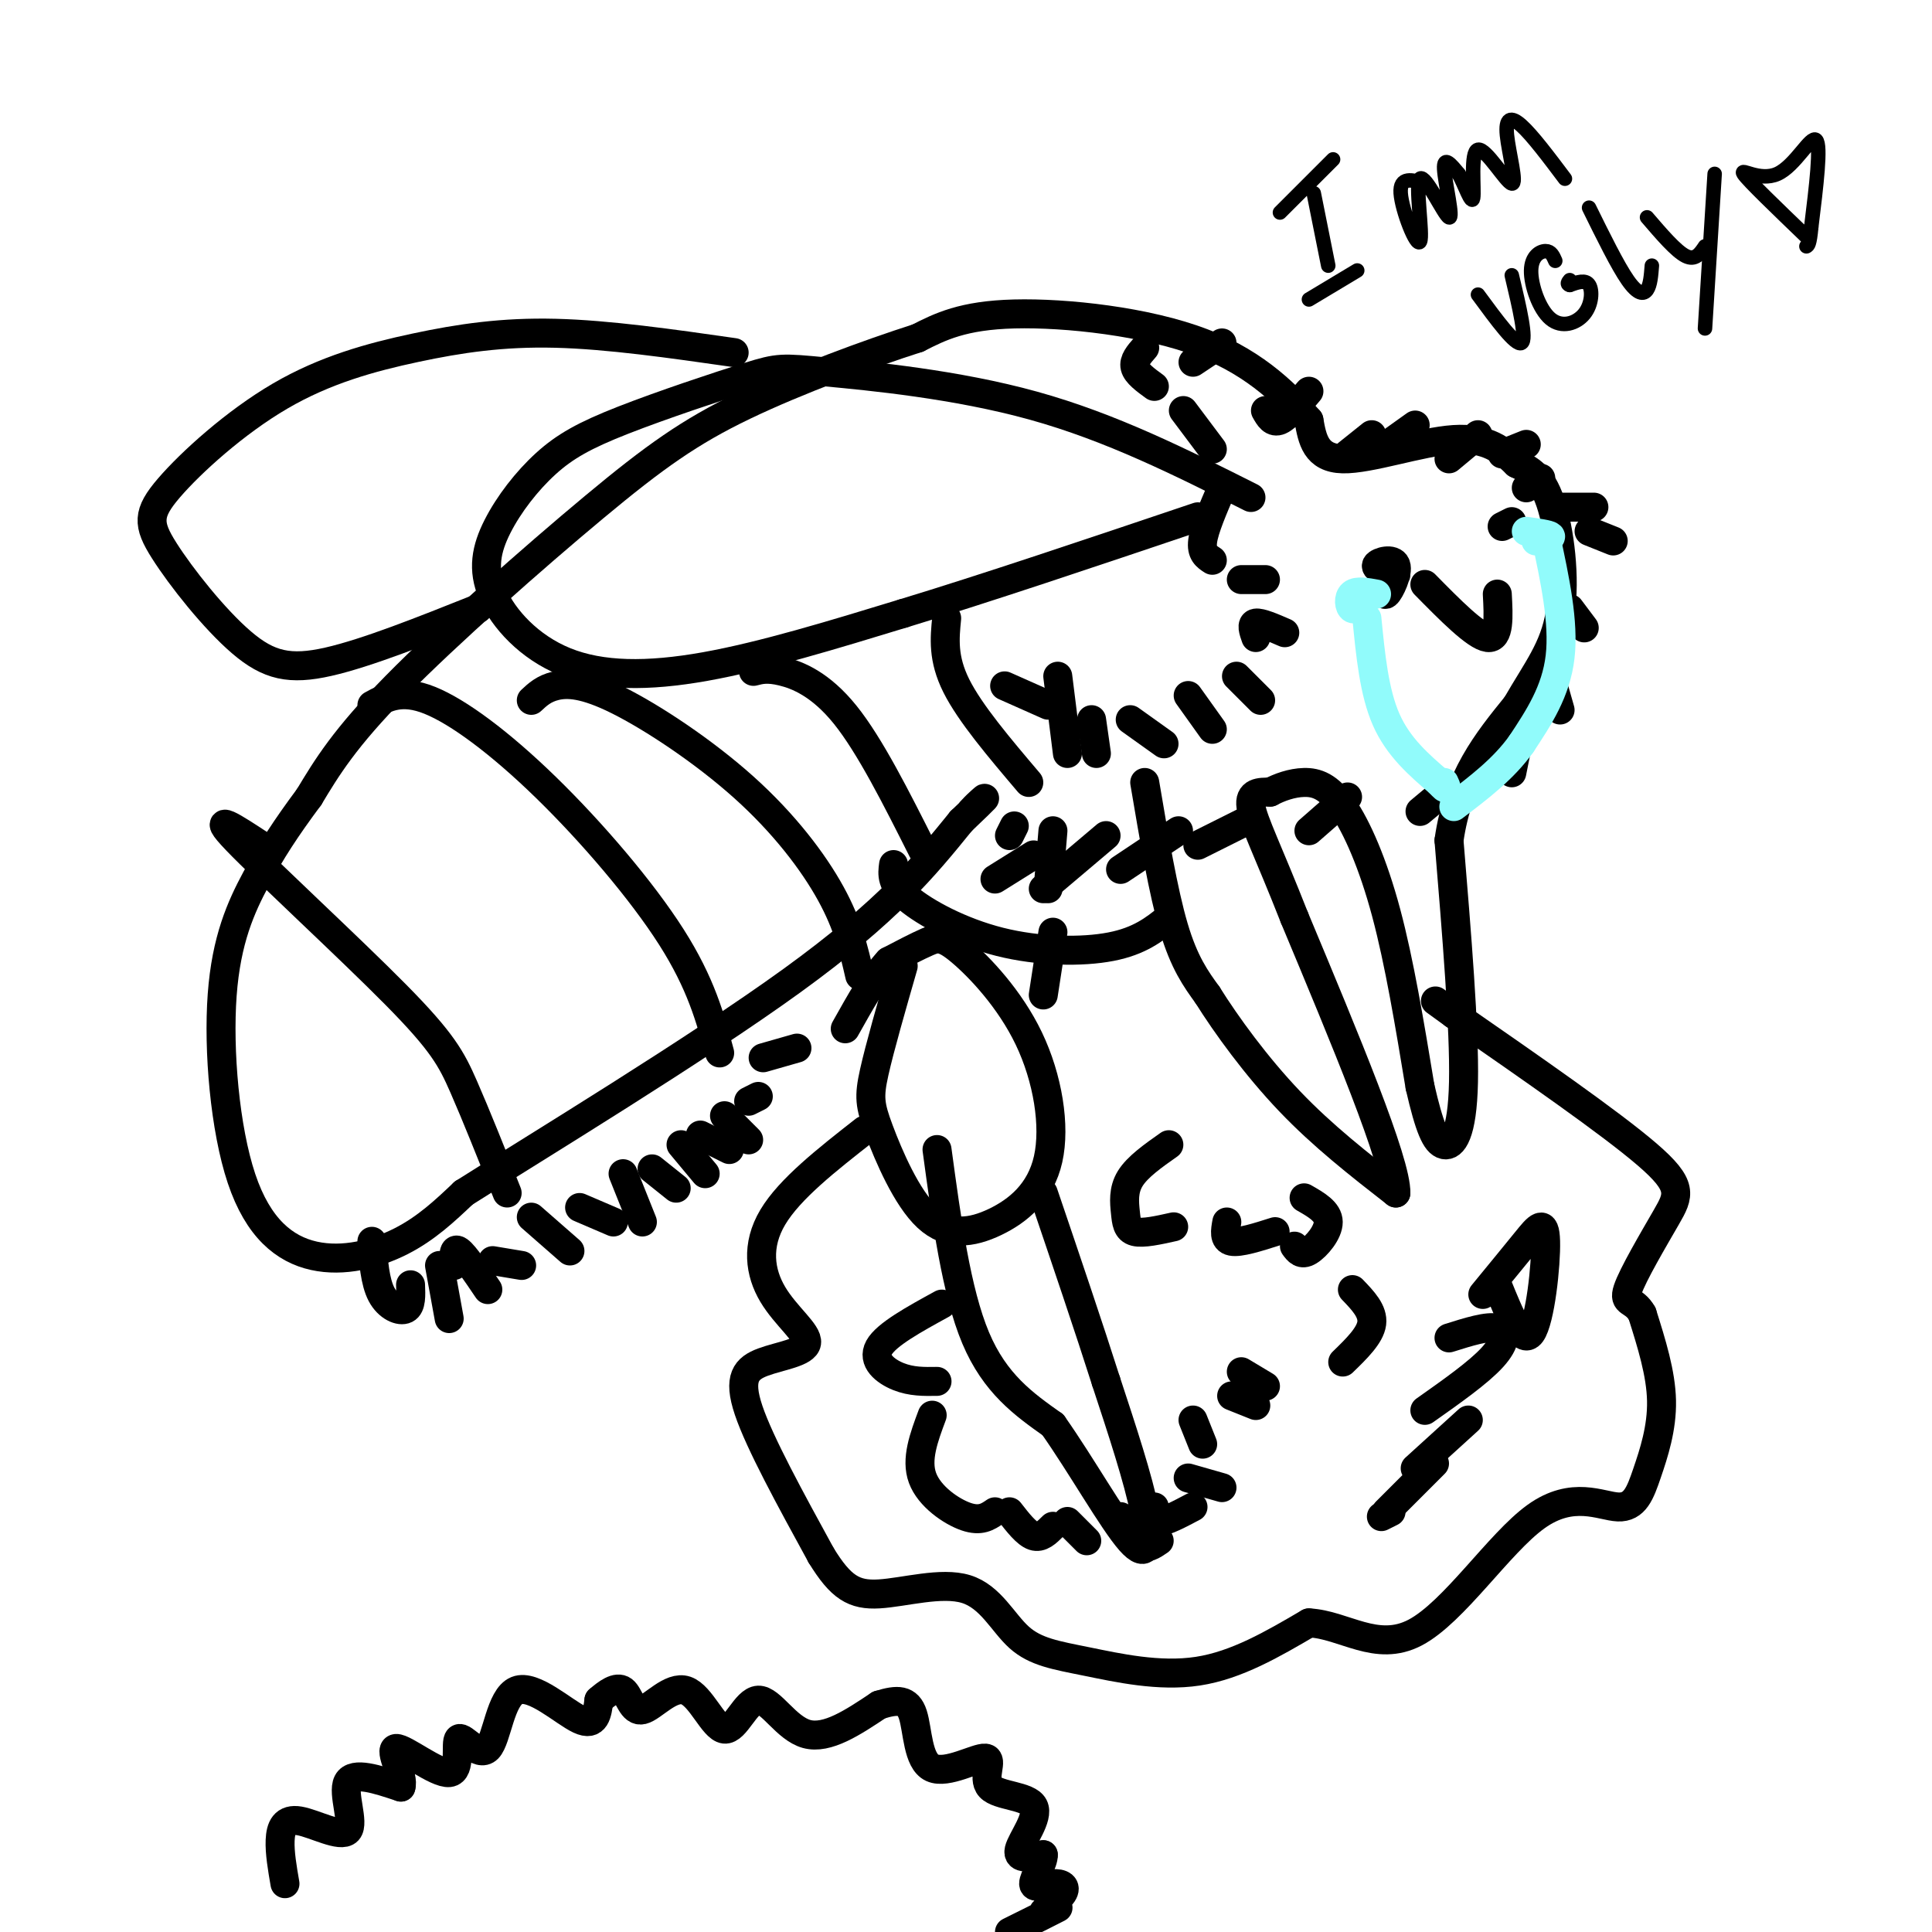 <svg viewBox='0 0 400 400' version='1.1' xmlns='http://www.w3.org/2000/svg' xmlns:xlink='http://www.w3.org/1999/xlink'><g fill='none' stroke='#000000' stroke-width='6' stroke-linecap='round' stroke-linejoin='round'><path d='M237,162c1.917,11.333 3.833,22.667 6,30c2.167,7.333 4.583,10.667 7,14'/><path d='M250,206c3.889,6.222 10.111,14.778 17,22c6.889,7.222 14.444,13.111 22,19'/><path d='M289,247c0.167,-6.333 -10.417,-31.667 -21,-57'/><path d='M268,190c-5.444,-13.844 -8.556,-19.956 -9,-23c-0.444,-3.044 1.778,-3.022 4,-3'/><path d='M263,164c1.841,-0.984 4.442,-1.944 7,-2c2.558,-0.056 5.073,0.793 8,5c2.927,4.207 6.265,11.774 9,22c2.735,10.226 4.868,23.113 7,36'/><path d='M294,225c1.940,8.464 3.292,11.625 5,12c1.708,0.375 3.774,-2.036 4,-13c0.226,-10.964 -1.387,-30.482 -3,-50'/><path d='M300,174c1.833,-13.000 7.917,-20.500 14,-28'/><path d='M314,146c4.238,-7.357 7.833,-11.750 9,-19c1.167,-7.250 -0.095,-17.357 -2,-23c-1.905,-5.643 -4.452,-6.821 -7,-8'/><path d='M314,96c-2.738,-2.702 -6.083,-5.458 -13,-5c-6.917,0.458 -17.405,4.131 -23,4c-5.595,-0.131 -6.298,-4.065 -7,-8'/><path d='M271,87c-3.976,-4.440 -10.417,-11.542 -22,-16c-11.583,-4.458 -28.310,-6.274 -39,-6c-10.690,0.274 -15.345,2.637 -20,5'/><path d='M190,70c-9.965,3.188 -24.877,8.659 -36,14c-11.123,5.341 -18.456,10.553 -31,21c-12.544,10.447 -30.298,26.128 -41,37c-10.702,10.872 -14.351,16.936 -18,23'/><path d='M64,165c-4.834,6.499 -7.918,11.247 -11,17c-3.082,5.753 -6.160,12.511 -7,24c-0.840,11.489 0.558,27.708 4,38c3.442,10.292 8.927,14.655 15,16c6.073,1.345 12.735,-0.330 18,-3c5.265,-2.670 9.132,-6.335 13,-10'/><path d='M96,247c15.578,-9.867 48.022,-29.533 68,-44c19.978,-14.467 27.489,-23.733 35,-33'/><path d='M199,170c6.422,-6.111 4.978,-4.889 4,-4c-0.978,0.889 -1.489,1.444 -2,2'/><path d='M187,200c-2.435,8.461 -4.870,16.922 -6,22c-1.130,5.078 -0.954,6.773 1,12c1.954,5.227 5.685,13.985 10,18c4.315,4.015 9.214,3.287 14,1c4.786,-2.287 9.459,-6.132 11,-13c1.541,-6.868 -0.051,-16.758 -4,-25c-3.949,-8.242 -10.256,-14.834 -14,-18c-3.744,-3.166 -4.927,-2.904 -7,-2c-2.073,0.904 -5.037,2.452 -8,4'/><path d='M184,199c-2.833,3.000 -5.917,8.500 -9,14'/><path d='M194,238c2.000,14.750 4.000,29.500 8,39c4.000,9.500 10.000,13.750 16,18'/><path d='M218,295c5.821,8.250 12.375,19.875 16,24c3.625,4.125 4.321,0.750 3,-6c-1.321,-6.750 -4.661,-16.875 -8,-27'/><path d='M229,286c-3.500,-11.000 -8.250,-25.000 -13,-39'/><path d='M179,234c-7.758,6.075 -15.515,12.150 -19,18c-3.485,5.850 -2.696,11.474 0,16c2.696,4.526 7.300,7.956 7,10c-0.300,2.044 -5.504,2.704 -9,4c-3.496,1.296 -5.285,3.227 -3,10c2.285,6.773 8.642,18.386 15,30'/><path d='M170,322c4.085,6.659 6.798,8.307 12,8c5.202,-0.307 12.894,-2.568 18,-1c5.106,1.568 7.626,6.967 11,10c3.374,3.033 7.601,3.701 14,5c6.399,1.299 14.971,3.228 23,2c8.029,-1.228 15.514,-5.614 23,-10'/><path d='M271,336c7.278,0.347 13.975,6.216 22,2c8.025,-4.216 17.380,-18.516 25,-24c7.620,-5.484 13.506,-2.150 17,-2c3.494,0.150 4.594,-2.883 6,-7c1.406,-4.117 3.116,-9.319 3,-15c-0.116,-5.681 -2.058,-11.840 -4,-18'/><path d='M340,272c-1.719,-3.123 -4.018,-1.930 -3,-5c1.018,-3.070 5.351,-10.404 8,-15c2.649,-4.596 3.614,-6.456 -4,-13c-7.614,-6.544 -23.807,-17.772 -40,-29'/><path d='M301,210c-6.667,-4.833 -3.333,-2.417 0,0'/><path d='M185,179c-0.268,2.006 -0.536,4.012 3,7c3.536,2.988 10.875,6.958 19,9c8.125,2.042 17.036,2.155 23,1c5.964,-1.155 8.982,-3.577 12,-6'/><path d='M287,118c-0.369,2.780 -0.738,5.560 0,5c0.738,-0.560 2.583,-4.458 2,-6c-0.583,-1.542 -3.595,-0.726 -4,0c-0.405,0.726 1.798,1.363 4,2'/><path d='M313,108c0.000,0.000 -2.000,1.000 -2,1'/><path d='M295,121c5.250,5.333 10.500,10.667 13,11c2.500,0.333 2.250,-4.333 2,-9'/><path d='M259,103c-14.453,-7.267 -28.906,-14.534 -45,-19c-16.094,-4.466 -33.827,-6.133 -43,-7c-9.173,-0.867 -9.784,-0.936 -16,1c-6.216,1.936 -18.036,5.878 -26,9c-7.964,3.122 -12.072,5.426 -16,9c-3.928,3.574 -7.677,8.419 -10,13c-2.323,4.581 -3.221,8.898 -1,14c2.221,5.102 7.559,10.989 15,14c7.441,3.011 16.983,3.146 29,1c12.017,-2.146 26.508,-6.573 41,-11'/><path d='M187,127c17.000,-5.167 39.000,-12.583 61,-20'/><path d='M152,73c-13.026,-1.863 -26.052,-3.726 -37,-4c-10.948,-0.274 -19.817,1.042 -29,3c-9.183,1.958 -18.680,4.557 -28,10c-9.320,5.443 -18.461,13.729 -23,19c-4.539,5.271 -4.474,7.526 -1,13c3.474,5.474 10.358,14.166 16,19c5.642,4.834 10.040,5.810 18,4c7.960,-1.810 19.480,-6.405 31,-11'/><path d='M54,175c-5.482,-3.607 -10.964,-7.214 -5,-1c5.964,6.214 23.375,22.250 33,32c9.625,9.750 11.464,13.214 14,19c2.536,5.786 5.768,13.893 9,22'/><path d='M77,146c3.071,-1.679 6.143,-3.357 12,-1c5.857,2.357 14.500,8.750 24,18c9.500,9.250 19.857,21.357 26,31c6.143,9.643 8.071,16.821 10,24'/><path d='M110,145c1.295,-1.211 2.590,-2.421 5,-3c2.410,-0.579 5.935,-0.526 13,3c7.065,3.526 17.671,10.526 26,18c8.329,7.474 14.380,15.421 18,22c3.620,6.579 4.810,11.789 6,17'/><path d='M156,139c1.444,-0.378 2.889,-0.756 6,0c3.111,0.756 7.889,2.644 13,9c5.111,6.356 10.556,17.178 16,28'/><path d='M196,128c-0.417,4.167 -0.833,8.333 2,14c2.833,5.667 8.917,12.833 15,20'/><path d='M217,146c0.000,0.000 -9.000,-4.000 -9,-4'/><path d='M219,140c0.000,0.000 2.000,16.000 2,16'/><path d='M226,149c0.000,0.000 1.000,7.000 1,7'/><path d='M234,149c0.000,0.000 7.000,5.000 7,5'/><path d='M246,144c0.000,0.000 5.000,7.000 5,7'/><path d='M256,140c0.000,0.000 5.000,5.000 5,5'/><path d='M260,132c-0.500,-1.417 -1.000,-2.833 0,-3c1.000,-0.167 3.500,0.917 6,2'/><path d='M262,120c0.000,0.000 -5.000,0.000 -5,0'/><path d='M251,116c-1.167,-0.750 -2.333,-1.500 -2,-4c0.333,-2.500 2.167,-6.750 4,-11'/><path d='M251,93c0.000,0.000 -6.000,-8.000 -6,-8'/><path d='M239,80c-1.833,-1.333 -3.667,-2.667 -4,-4c-0.333,-1.333 0.833,-2.667 2,-4'/><path d='M247,75c0.000,0.000 6.000,-4.000 6,-4'/><path d='M262,85c0.750,1.333 1.500,2.667 3,2c1.500,-0.667 3.750,-3.333 6,-6'/><path d='M279,94c0.000,0.000 5.000,-4.000 5,-4'/><path d='M286,93c0.000,0.000 7.000,-5.000 7,-5'/><path d='M300,95c0.000,0.000 6.000,-5.000 6,-5'/><path d='M311,94c0.000,0.000 5.000,-2.000 5,-2'/><path d='M316,101c0.000,0.000 3.000,-2.000 3,-2'/><path d='M323,105c0.000,0.000 7.000,0.000 7,0'/><path d='M329,110c0.000,0.000 5.000,2.000 5,2'/><path d='M325,126c0.000,0.000 3.000,4.000 3,4'/><path d='M321,140c0.000,0.000 2.000,7.000 2,7'/><path d='M315,150c0.000,0.000 -2.000,10.000 -2,10'/><path d='M300,163c0.000,0.000 -6.000,5.000 -6,5'/><path d='M279,165c0.000,0.000 -8.000,7.000 -8,7'/><path d='M258,170c0.000,0.000 -10.000,5.000 -10,5'/><path d='M244,172c0.000,0.000 -12.000,8.000 -12,8'/><path d='M229,173c0.000,0.000 -13.000,11.000 -13,11'/><path d='M214,177c0.000,0.000 -8.000,5.000 -8,5'/><path d='M209,173c0.000,0.000 1.000,-2.000 1,-2'/><path d='M218,172c0.000,0.000 -1.000,12.000 -1,12'/><path d='M218,193c0.000,0.000 -2.000,13.000 -2,13'/><path d='M77,257c0.311,4.200 0.622,8.400 2,11c1.378,2.600 3.822,3.600 5,3c1.178,-0.600 1.089,-2.800 1,-5'/><path d='M91,262c0.000,0.000 2.000,11.000 2,11'/><path d='M94,262c-0.083,-1.917 -0.167,-3.833 1,-3c1.167,0.833 3.583,4.417 6,8'/><path d='M102,261c0.000,0.000 6.000,1.000 6,1'/><path d='M110,252c0.000,0.000 8.000,7.000 8,7'/><path d='M120,250c0.000,0.000 7.000,3.000 7,3'/><path d='M129,243c0.000,0.000 4.000,10.000 4,10'/><path d='M135,242c0.000,0.000 5.000,4.000 5,4'/><path d='M141,237c0.000,0.000 5.000,6.000 5,6'/><path d='M145,235c0.000,0.000 6.000,3.000 6,3'/><path d='M150,231c0.000,0.000 5.000,5.000 5,5'/><path d='M155,228c0.000,0.000 2.000,-1.000 2,-1'/><path d='M158,219c0.000,0.000 7.000,-2.000 7,-2'/><path d='M59,390c-0.555,-3.209 -1.110,-6.418 -1,-9c0.110,-2.582 0.885,-4.537 4,-4c3.115,0.537 8.569,3.568 10,2c1.431,-1.568 -1.163,-7.734 0,-10c1.163,-2.266 6.081,-0.633 11,1'/><path d='M83,370c0.817,-2.099 -2.640,-7.848 -1,-8c1.640,-0.152 8.376,5.292 11,5c2.624,-0.292 1.137,-6.318 2,-7c0.863,-0.682 4.077,3.982 6,2c1.923,-1.982 2.556,-10.611 6,-12c3.444,-1.389 9.698,4.460 13,6c3.302,1.540 3.651,-1.230 4,-4'/><path d='M124,352c1.626,-1.424 3.691,-2.984 5,-2c1.309,0.984 1.861,4.512 4,4c2.139,-0.512 5.863,-5.063 9,-4c3.137,1.063 5.686,7.738 8,8c2.314,0.262 4.392,-5.891 7,-6c2.608,-0.109 5.745,5.826 10,7c4.255,1.174 9.627,-2.413 15,-6'/><path d='M182,353c3.849,-1.199 5.973,-1.198 7,2c1.027,3.198 0.957,9.593 4,11c3.043,1.407 9.199,-2.176 11,-2c1.801,0.176 -0.754,4.109 1,6c1.754,1.891 7.819,1.740 9,4c1.181,2.260 -2.520,6.931 -3,9c-0.480,2.069 2.260,1.534 5,1'/><path d='M216,384c0.133,1.527 -2.033,4.843 -2,6c0.033,1.157 2.266,0.155 4,0c1.734,-0.155 2.970,0.536 2,2c-0.970,1.464 -4.146,3.702 -4,4c0.146,0.298 3.613,-1.343 3,-1c-0.613,0.343 -5.307,2.672 -10,5'/><path d='M195,270c-5.756,3.156 -11.511,6.311 -13,9c-1.489,2.689 1.289,4.911 4,6c2.711,1.089 5.356,1.044 8,1'/><path d='M193,293c-1.711,4.578 -3.422,9.156 -2,13c1.422,3.844 5.978,6.956 9,8c3.022,1.044 4.511,0.022 6,-1'/><path d='M209,313c1.750,2.250 3.500,4.500 5,5c1.500,0.500 2.750,-0.750 4,-2'/><path d='M221,315c0.000,0.000 4.000,4.000 4,4'/><path d='M232,314c1.333,2.583 2.667,5.167 4,6c1.333,0.833 2.667,-0.083 4,-1'/><path d='M239,312c-0.167,1.500 -0.333,3.000 1,3c1.333,0.000 4.167,-1.500 7,-3'/><path d='M246,306c0.000,0.000 7.000,2.000 7,2'/><path d='M249,299c0.000,0.000 -2.000,-5.000 -2,-5'/><path d='M255,289c0.000,0.000 5.000,2.000 5,2'/><path d='M257,284c0.000,0.000 5.000,3.000 5,3'/><path d='M278,282c2.833,-2.750 5.667,-5.500 6,-8c0.333,-2.500 -1.833,-4.750 -4,-7'/><path d='M268,258c0.711,0.978 1.422,1.956 3,1c1.578,-0.956 4.022,-3.844 4,-6c-0.022,-2.156 -2.511,-3.578 -5,-5'/><path d='M243,254c-3.173,0.708 -6.345,1.417 -8,1c-1.655,-0.417 -1.792,-1.958 -2,-4c-0.208,-2.042 -0.488,-4.583 1,-7c1.488,-2.417 4.744,-4.708 8,-7'/><path d='M254,253c-0.333,1.833 -0.667,3.667 1,4c1.667,0.333 5.333,-0.833 9,-2'/><path d='M300,277c4.022,-1.267 8.044,-2.533 10,-2c1.956,0.533 1.844,2.867 -1,6c-2.844,3.133 -8.422,7.067 -14,11'/><path d='M304,294c0.000,0.000 -11.000,10.000 -11,10'/><path d='M288,313c0.000,0.000 -2.000,1.000 -2,1'/><path d='M287,313c0.000,0.000 10.000,-10.000 10,-10'/><path d='M307,268c3.304,-4.024 6.607,-8.048 9,-11c2.393,-2.952 3.875,-4.833 4,0c0.125,4.833 -1.107,16.381 -3,19c-1.893,2.619 -4.446,-3.690 -7,-10'/></g>
<g fill='none' stroke='#91FBFB' stroke-width='6' stroke-linecap='round' stroke-linejoin='round'><path d='M285,123c-2.044,-0.378 -4.089,-0.756 -5,0c-0.911,0.756 -0.689,2.644 0,3c0.689,0.356 1.844,-0.822 3,-2'/><path d='M283,128c0.750,7.667 1.500,15.333 4,21c2.500,5.667 6.750,9.333 11,13'/><path d='M298,162c2.000,2.167 1.500,1.083 1,0'/><path d='M316,110c2.333,0.333 4.667,0.667 5,1c0.333,0.333 -1.333,0.667 -3,1'/><path d='M320,111c1.917,8.917 3.833,17.833 3,25c-0.833,7.167 -4.417,12.583 -8,18'/><path d='M315,154c-3.667,5.167 -8.833,9.083 -14,13'/></g>
<g fill='none' stroke='#000000' stroke-width='3' stroke-linecap='round' stroke-linejoin='round'><path d='M272,40c0.000,0.000 3.000,15.000 3,15'/><path d='M265,44c0.000,0.000 11.000,-11.000 11,-11'/><path d='M271,62c0.000,0.000 10.000,-6.000 10,-6'/><path d='M295,38c-2.618,-0.768 -5.237,-1.537 -5,2c0.237,3.537 3.329,11.379 4,10c0.671,-1.379 -1.078,-11.978 0,-13c1.078,-1.022 4.982,7.532 6,8c1.018,0.468 -0.852,-7.152 -1,-10c-0.148,-2.848 1.426,-0.924 3,1'/><path d='M302,36c1.202,2.047 2.709,6.663 3,5c0.291,-1.663 -0.632,-9.606 1,-10c1.632,-0.394 5.819,6.760 7,7c1.181,0.240 -0.644,-6.435 -1,-10c-0.356,-3.565 0.755,-4.018 3,-2c2.245,2.018 5.622,6.509 9,11'/><path d='M306,61c3.917,5.333 7.833,10.667 9,10c1.167,-0.667 -0.417,-7.333 -2,-14'/><path d='M322,54c-0.437,-1.000 -0.874,-1.999 -2,-2c-1.126,-0.001 -2.940,0.997 -3,4c-0.060,3.003 1.633,8.011 4,10c2.367,1.989 5.406,0.959 7,-1c1.594,-1.959 1.741,-4.845 1,-6c-0.741,-1.155 -2.371,-0.577 -4,0'/><path d='M325,59c-0.667,-0.167 -0.333,-0.583 0,-1'/><path d='M329,43c2.956,6.000 5.911,12.000 8,15c2.089,3.000 3.311,3.000 4,2c0.689,-1.000 0.844,-3.000 1,-5'/><path d='M341,45c3.000,3.500 6.000,7.000 8,8c2.000,1.000 3.000,-0.500 4,-2'/><path d='M355,36c0.000,0.000 -2.000,32.000 -2,32'/><path d='M374,49c-6.042,-5.810 -12.083,-11.619 -13,-13c-0.917,-1.381 3.292,1.667 7,0c3.708,-1.667 6.917,-8.048 8,-7c1.083,1.048 0.042,9.524 -1,18'/><path d='M375,47c-0.333,3.667 -0.667,3.833 -1,4'/></g>
</svg>
